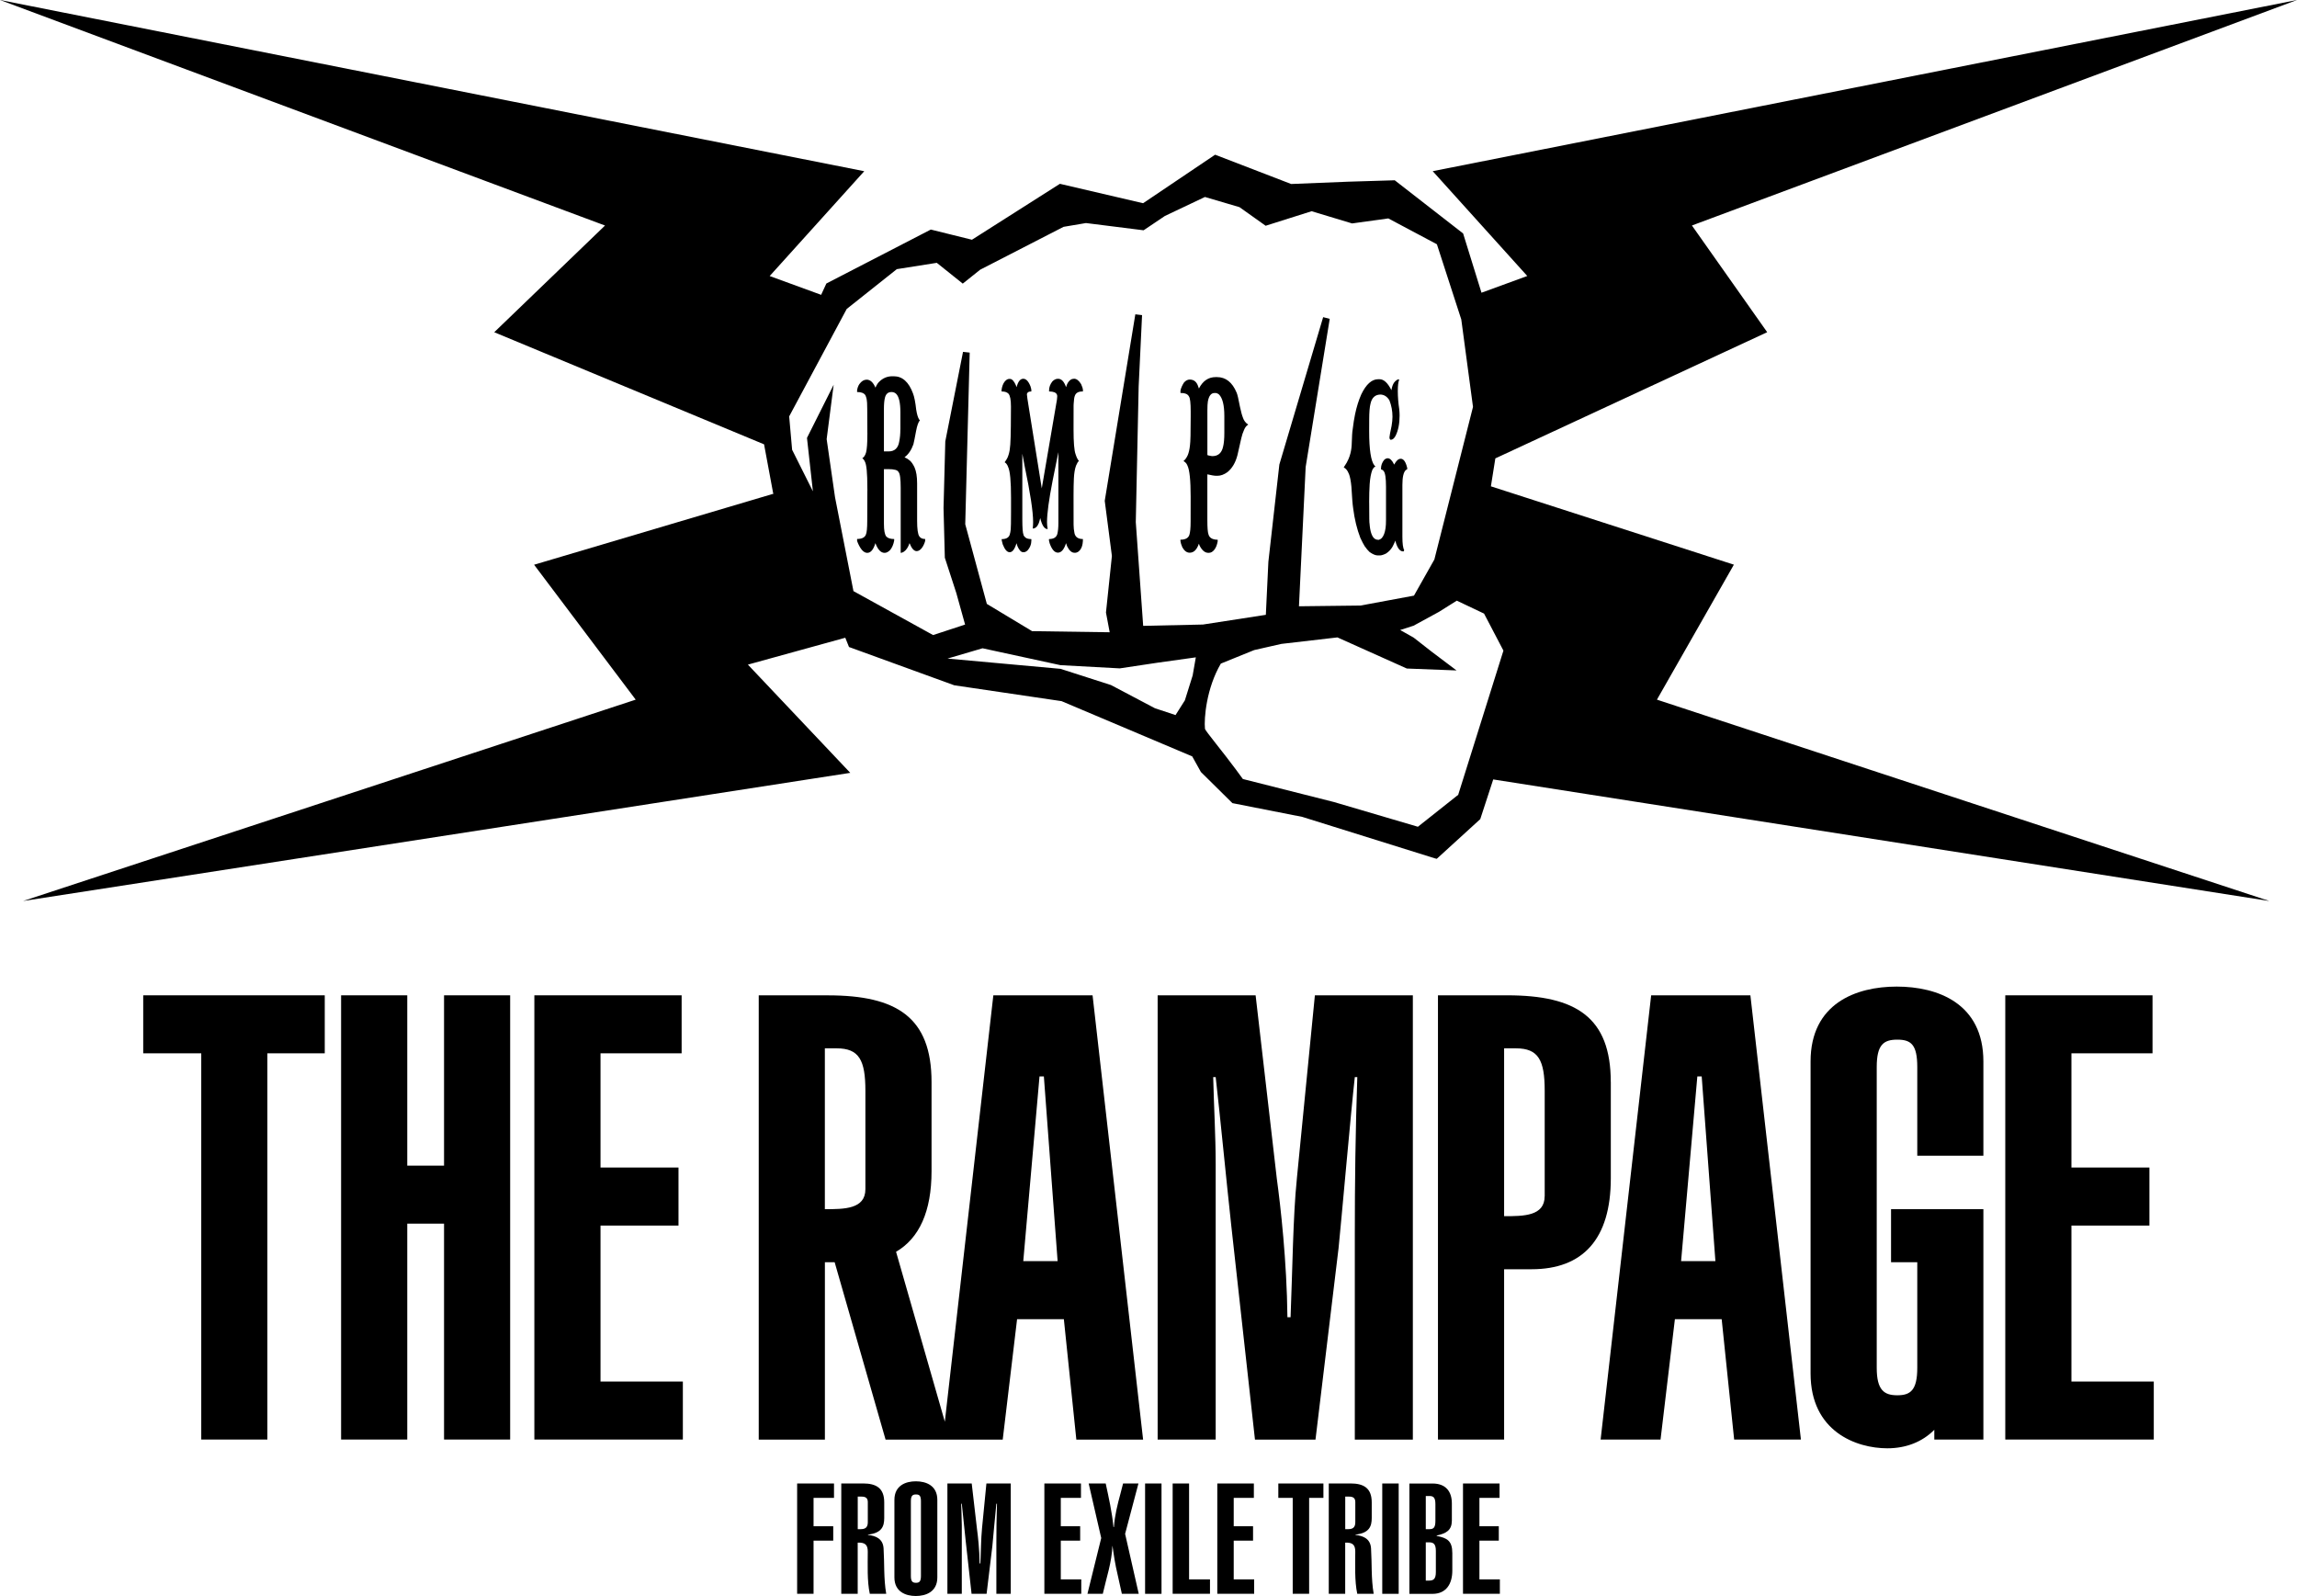 <?xml version="1.0" encoding="UTF-8"?>
<svg id="b" data-name="レイヤー 2" xmlns="http://www.w3.org/2000/svg" viewBox="0 0 600 416.87">
  <g id="c" data-name="レイヤー 1">
    <g>
      <g>
        <path d="M452.9,147.49l-63.46-20.46,1.16-7.3,71.01-32.96-19.66-27.87L600,0l-225.76,44.71,24.7,27.38-11.96,4.37-4.71-15.19-.09-.29-17.81-13.85-.05-.04-12.18.37-14.88.6-19.86-7.65-18.81,12.67-21.66-5.05-.07-.02-22.98,14.61-10.7-2.65h-.06s-27.22,14.06-27.22,14.06l-.05.03-1.36,2.95-13.44-4.91,24.7-27.38L0,0l158.04,58.91-28.94,27.87,70.48,29.28,2.37,12.74.1.16-62.54,18.55,26.54,35.24L6.05,235.34l216.05-33.47-26.74-28.27,25.44-7.02.94,2.35.03.07,27.5,10,28.02,4.14,34.13,14.43,2.27,4.08,8.23,8.13,18.24,3.59,34.7,10.85.44.1,11.36-10.36,3.39-10.37,202.74,31.76-159.98-52.6,20.09-35.24ZM311.56,176.35l-2.06,6.58-2.44,3.85-5.39-1.79-11.46-6.05-13.19-4.24-29.52-2.68,9.15-2.69,20.34,4.41,15.51.84,9.78-1.47,10.08-1.41-.81,4.63ZM298.61,163.47l-1.93-27.09.75-35.42.89-18.65-1.76-.21-7.97,48.59-.02.14,1.87,14.39-1.55,14.78.97,5.15-20.27-.29-11.82-7.12-5.64-20.81,1.16-44.67v-.16s-1.74-.19-1.74-.19l-4.63,23.38-.46,17.41.34,12.98,3,9.23,2.29,8.23-8.36,2.74-20.8-11.48-4.81-24.5-2.19-15.2,1.83-14.21-6.97,13.89,1.55,13.95-5.43-10.85-.77-8.72,15.03-28.06,13.09-10.4,10.44-1.65,6.78,5.43,4.54-3.63,21.79-11.2,5.86-.99,15.05,1.89,5.56-3.74,10.46-4.96,9.03,2.66,6.75,4.8.07.06,12.01-3.8,10.58,3.19,9.46-1.31,12.69,6.75,6.37,19.64,3.06,22.84-10.09,39.86-5.33,9.44-13.96,2.59-16.08.19,1.75-36.38,6.26-38.54.03-.15-1.72-.45-11.44,38.49-2.87,25.42-.66,13.84-16.44,2.54-15.58.34ZM380.93,207.58l-10.56,8.37-21.9-6.45-23.82-6.02c-.61-.84-1.23-1.68-1.84-2.51-3.07-4.17-8.01-10.13-8.06-10.59-.28-2.73.38-10.64,4.15-17.05l8.71-3.53,7.08-1.61,14.66-1.7,18.13,8.13,12.98.5-6.47-4.88-4.75-3.71-3.5-1.97,3.5-1.13,6.64-3.62,4.65-2.92,7.12,3.38,5.06,9.67-11.8,37.62Z"/>
        <path d="M240.13,140.1c-.38-.57-.57-1.92-.57-4.06v-9.8c0-1.73-.22-3.12-.67-4.15-.39-.82-.8-1.42-1.22-1.78-.38-.34-.84-.62-1.38-.86v-.03c.99-.72,1.75-1.84,2.3-3.36.15-.61.39-1.78.7-3.48.27-1.42.6-2.35.99-2.79v-.03s-.07-.05-.17-.16c-.33-.48-.59-1.35-.79-2.6-.21-1.92-.49-3.34-.84-4.25-1.1-2.98-2.77-4.47-5.03-4.47h-.36c-1.36,0-2.52.5-3.49,1.49-.33.32-.63.81-.92,1.49-.6-1.4-1.37-2.09-2.3-2.09-.71,0-1.34.38-1.89,1.14-.32.46-.52,1.02-.61,1.65v.38l.02.06c1.04,0,1.74.26,2.12.79.24.49.38,1,.42,1.55.08,0,.12,2.74.12,8.21.01.17.01.28.01.32-.01,0-.01.1-.01.29v.13c0,2.14-.11,3.63-.33,4.47-.2.72-.51,1.23-.96,1.52v.06c.22.11.44.38.64.82.44.78.65,3.04.65,6.78v.16c0,.21,0,.36.01.44-.01.19-.01.31-.01.35-.01,5.22-.02,7.83-.03,7.83,0,1.84-.12,3.02-.36,3.55-.3.74-1.06,1.11-2.27,1.11l-.02.07v.35c0,.09.07.31.22.67.74,1.69,1.55,2.54,2.44,2.54s1.62-.84,2.12-2.54c.63,1.69,1.43,2.54,2.4,2.54.49,0,.98-.25,1.47-.76.51-.63.86-1.46,1.04-2.47v-.38c-.96,0-1.65-.22-2.06-.66-.42-.51-.62-1.62-.62-3.33v-14.27h1.15c1.56,0,2.45.25,2.66.76.38.38.57,1.76.57,4.15v16.96c.24,0,.5-.09.81-.29.64-.42,1.14-1.17,1.5-2.25.55,1.4,1.17,2.09,1.86,2.09.47,0,.92-.28,1.35-.82.39-.53.68-1.14.87-1.84v-.51c-.73,0-1.23-.23-1.52-.7ZM235.18,112.17c0,1.18-.1,2.23-.29,3.14-.27,1.73-1.2,2.6-2.78,2.6h-1.22v-11.16c0-1.25.09-2.22.28-2.92.25-.95.81-1.43,1.69-1.43.49,0,.9.16,1.22.47.74.72,1.11,2.34,1.11,4.85v4.44Z"/>
        <path d="M280.56,98.95h-.23c-.21,0-.44.09-.69.25-.57.42-.96,1.07-1.17,1.93-.51-1.46-1.19-2.19-2.06-2.19h-.09c-.51,0-.98.23-1.44.7-.56.72-.85,1.49-.85,2.31v.25s0,.06.01.06h.25c.23,0,.43.02.61.06.84.15,1.26.55,1.26,1.21,0,.21-.03.51-.08.89-.06.4-1.38,8.12-3.96,23.14-.05-.32-1.17-7.3-3.36-20.96-.34-2.07-.52-3.27-.52-3.58v-.13c.13-.42.46-.63,1-.63h.13s.03-.07.04-.22c0-.27-.08-.64-.23-1.11-.52-1.33-1.15-2-1.89-2-.79,0-1.37.73-1.75,2.19h-.01c-.1-.25-.15-.4-.15-.44-.49-1.14-1.02-1.71-1.58-1.71h-.21c-.42,0-.83.28-1.25.82-.38.55-.62,1.24-.72,2.06v.35s0,.06.03.06h.16c.68,0,1.22.19,1.61.57.43.49.65,1.61.65,3.36,0,.78,0,1.26-.01,1.43,0,5.43-.1,8.65-.29,9.67-.08.72-.27,1.45-.57,2.19-.21.44-.47.85-.76,1.24v.03c.38.23.68.63.89,1.21.51,1.08.76,3.77.76,8.08v3.68c0,2.62-.03,4.13-.08,4.53-.04.53-.14,1.02-.28,1.46-.27.74-.96,1.11-2.06,1.11,0,0-.02.01-.04.03,0,.19.1.63.29,1.33.54,1.38,1.14,2.06,1.81,2.06.73,0,1.32-.78,1.79-2.35l.25.79c.46,1.04.95,1.55,1.46,1.55h.25c.25,0,.53-.13.84-.38.73-.76,1.09-1.69,1.09-2.79,0-.04,0-.13-.03-.25-.68,0-1.2-.14-1.54-.41-.33-.3-.49-.54-.49-.73-.2-.42-.31-1.75-.31-3.99v-17.12h.01c.09.57.29,1.64.6,3.2,1.47,7.02,2.21,11.88,2.21,14.58,0,.61-.03,1.17-.1,1.68v.03c.66,0,1.19-.46,1.58-1.4.12-.34.25-.78.38-1.33.46,1.92,1.1,2.88,1.93,2.88h.01c-.12-.65-.17-1.26-.17-1.81,0-2.24.49-5.84,1.46-10.81.83-4.04,1.33-6.5,1.49-7.39h.02v18.45c0,1.23-.1,2.19-.29,2.89-.26.84-.97,1.27-2.13,1.27h-.01s-.03.07-.04.22c0,.15.07.46.21.95.57,1.58,1.28,2.38,2.13,2.38.9,0,1.61-.82,2.13-2.47l.29.82c.56,1.12,1.19,1.68,1.9,1.68h.27c.14,0,.34-.06.61-.19.9-.57,1.34-1.68,1.34-3.33v-.06c-.65,0-1.15-.14-1.52-.41-.35-.25-.58-.63-.69-1.14-.15-.76-.23-1.5-.23-2.22,0-3.09-.01-5.55-.01-7.39v-.32c0-1.71.03-3.18.09-4.41.07-1.33.25-2.42.55-3.26.27-.66.52-1.06.73-1.21v-.09c-.3-.32-.58-.89-.84-1.71-.36-.97-.53-3.12-.53-6.44v-.09c0-1.54,0-3.6.01-6.18.01-.17.02-.32.02-.44.06-1.04.15-1.71.28-2.03.24-.8.9-1.21,1.98-1.21h.13s.03-.02.03-.06v-.32c-.02-.38-.18-.9-.48-1.55-.58-.93-1.19-1.4-1.83-1.4Z"/>
        <path d="M324.68,109.12c-.25-.61-.52-1.59-.8-2.92-.37-1.96-.65-3.18-.86-3.64-1.13-2.7-2.84-4.06-5.13-4.06h-.35c-1.89,0-3.35.99-4.37,2.98l-.16-.44c-.38-1.27-1.12-1.9-2.24-1.9-.55,0-1.06.27-1.51.79-.47.74-.78,1.44-.91,2.09v.57s0,.06.03.06h.19c1.01,0,1.67.3,1.99.89.31.42.46,1.72.46,3.9v1.36c0,4.14-.06,6.66-.19,7.54-.11,1.06-.31,1.92-.6,2.6-.31.66-.66,1.14-1.06,1.46v.06h.01c.46.25.79.63.99,1.14.56,1.14.84,3.86.84,8.15-.01,3.53-.01,5.72-.01,6.56,0,1.59-.11,2.72-.32,3.39-.28.85-1.05,1.27-2.3,1.27-.03,0-.04.02-.04.06v.29c.05.42.21.96.49,1.62.52.95,1.17,1.43,1.93,1.43,1.07,0,1.86-.78,2.4-2.35,0,.04.06.21.19.51.65,1.25,1.4,1.87,2.24,1.87h.2c.5,0,.97-.26,1.39-.79.44-.55.73-1.29.89-2.22v-.41c-.73,0-1.29-.14-1.7-.41-.36-.23-.59-.57-.71-1.01-.19-.51-.29-1.73-.29-3.68v-11.98c1.08.25,1.85.38,2.33.38h.29c.87,0,1.74-.32,2.62-.95,1.25-1.01,2.13-2.5,2.63-4.47.4-1.8.73-3.27,1-4.41.17-.76.41-1.49.73-2.19.26-.63.61-1.08,1.06-1.33v-.06s-.04-.01-.06-.03c-.59-.36-1.02-.93-1.3-1.71ZM319.81,113.05c0,1.57-.11,2.78-.33,3.65-.37,1.63-1.3,2.44-2.79,2.44-.16-.02-.27-.03-.31-.03-.67-.11-1-.2-1-.29v-11.54c0-1.18.05-2,.13-2.44.27-1.46.85-2.19,1.74-2.19h.23c.29,0,.6.13.93.38.93.93,1.4,2.81,1.4,5.64v4.37Z"/>
        <path d="M352.33,123.71c.31.78.53,1.92.67,3.42.16,2.81.31,4.71.47,5.71.36,2.81.98,5.37,1.87,7.67.47.99.84,1.71,1.13,2.16.44.63.87,1.14,1.28,1.52.83.59,1.55.89,2.14.89h.53c.42,0,.97-.17,1.65-.51.6-.42,1.04-.83,1.31-1.24.22-.21.6-.92,1.13-2.12,0,.09.04.29.12.6.48,1.48,1.11,2.22,1.87,2.22h.09c.06,0,.13-.12.2-.35-.31-.51-.47-1.67-.47-3.49v-13.54c0-2.05.3-3.34.9-3.87.24-.13.36-.2.36-.22v-.32c-.38-1.61-.94-2.41-1.7-2.41-.6,0-1.17.51-1.7,1.52h-.01c-.52-1.1-1.09-1.65-1.7-1.65-.29,0-.59.14-.9.41-.56.7-.84,1.46-.84,2.28v.19c.33.11.55.25.67.44.42.42.64,1.81.64,4.15v8.56c0,.97-.04,1.71-.12,2.22-.17,1.18-.5,2.05-.99,2.6-.21.21-.48.37-.8.47-.05-.02-.09-.03-.13-.03h-.07c-.78,0-1.36-.56-1.74-1.68-.22-.63-.37-1.48-.45-2.54-.06,0-.09-1.71-.09-5.13,0-.17,0-.37-.01-.6,0-1.67.04-3.19.13-4.56.11-1.59.34-2.84.71-3.77.31-.55.57-.82.78-.82v-.06s-.1-.08-.25-.25c-.91-1.14-1.37-4.12-1.37-8.94,0-1.4,0-2.39.01-2.98,0-1.97.11-3.38.35-4.25.34-1.52,1.18-2.3,2.51-2.35,1,0,1.8.5,2.41,1.49.54,1.38.81,2.81.81,4.31,0,.68-.08,1.47-.23,2.38-.37,1.71-.55,2.7-.55,2.95v.09c0,.3.1.5.3.6.51,0,.95-.37,1.32-1.11.68-1.4,1.02-3.14,1.02-5.23,0-.47-.03-1-.09-1.62-.25-1.67-.38-3.25-.38-4.75,0-1.42.12-2.4.35-2.95v-.03c-.06-.04-.09-.08-.09-.13-.4.06-.79.34-1.19.82-.37.51-.61,1.19-.73,2.03h-.01c-.96-1.9-1.99-2.85-3.08-2.85h-.38c-1.67,0-3.13,1.31-4.4,3.93-.7,1.58-1.24,3.32-1.63,5.2-.23,1.08-.44,2.41-.63,3.99-.11.51-.19,1.87-.26,4.09-.05.99-.23,1.94-.53,2.85-.15.49-.41,1.07-.77,1.74l-.76,1.2v.03c.58.32,1.01.85,1.28,1.59Z"/>
      </g>
      <g>
        <polygon points="208.22 416.3 212.51 416.3 212.51 402.42 217.65 402.42 217.65 398.66 212.51 398.66 212.51 391.25 217.85 391.25 217.85 387.49 208.22 387.49 208.22 416.3"/>
        <path d="M226.72,400.92v-.08c3.64-.4,4.25-2.18,4.25-4.33v-4.09c0-3.73-2.1-4.94-5.55-4.94h-5.67v28.82h4.29v-13.36c1.98-.08,2.63.61,2.63,2.35,0,3.36-.2,7.69.53,11.01h4.29c-.69-3.97-.44-8.01-.69-11.86-.16-2.63-2.18-3.28-4.09-3.52ZM226.68,397.56c0,1.05-.32,1.86-1.82,1.86h-.81v-8.5h1.01c.97,0,1.62.32,1.62,1.42v5.22Z"/>
        <path d="M239.22,386.92c-2.63,0-5.59,1.09-5.59,4.86v20.24c0,3.76,2.96,4.86,5.59,4.86s5.62-1.09,5.62-4.86v-20.24c0-3.77-2.95-4.86-5.62-4.86ZM240.56,411.65c0,1.46-.44,1.78-1.29,1.78-.89,0-1.34-.33-1.34-1.78v-19.51c0-1.46.44-1.78,1.34-1.78s1.29.33,1.29,1.78v19.51Z"/>
        <path d="M256.5,399.42c-.24,2.31-.28,5.95-.41,8.95h-.2c-.04-3.64-.45-7.2-.69-8.99l-1.38-11.9h-6.35v28.82h3.76v-17.89c0-1.74-.12-3.88-.16-5.63h.16c.28,2.47.69,6.68,1.01,9.64l1.54,13.88h3.93l1.5-12.43c.16-1.54.81-8.95,1.05-11.09h.16c-.12,3.64-.16,6.84-.16,10.24v13.28h3.76v-28.82h-6.36l-1.17,11.94Z"/>
        <polygon points="277.09 402.42 282.15 402.42 282.15 398.66 277.09 398.66 277.09 391.25 282.36 391.25 282.36 387.49 272.8 387.49 272.8 416.3 282.44 416.3 282.44 412.54 277.09 412.54 277.09 402.42"/>
        <path d="M297.37,387.49h-4.01l-.69,2.67c-.77,2.83-1.5,5.71-1.7,8.7h-.12c-.37-3.85-1.22-7.61-2.03-11.37h-4.45l3.28,14.25-3.6,14.57h4.01c.93-4.17,2.39-8.34,2.51-12.59.04-.04.45,3.36.93,5.63l1.54,6.96h4.41l-3.56-15.66,3.48-13.15Z"/>
        <rect x="299.11" y="387.49" width="4.29" height="28.82"/>
        <polygon points="310.6 387.49 306.31 387.49 306.31 416.3 316.06 416.3 316.06 412.54 310.6 412.54 310.6 387.49"/>
        <polygon points="322.26 402.42 327.31 402.42 327.31 398.66 322.26 398.66 322.26 391.25 327.52 391.25 327.52 387.49 317.97 387.49 317.97 416.3 327.6 416.3 327.6 412.54 322.26 412.54 322.26 402.42"/>
        <polygon points="333.91 391.25 337.67 391.25 337.67 416.3 341.96 416.3 341.96 391.25 345.69 391.25 345.69 387.49 333.91 387.49 333.91 391.25"/>
        <path d="M354.06,400.92v-.08c3.64-.4,4.25-2.18,4.25-4.33v-4.09c0-3.73-2.1-4.94-5.55-4.94h-5.67v28.82h4.29v-13.36c1.98-.08,2.63.61,2.63,2.35,0,3.36-.2,7.69.52,11.01h4.29c-.69-3.97-.44-8.01-.69-11.86-.16-2.63-2.19-3.28-4.09-3.52ZM354.02,397.56c0,1.05-.32,1.86-1.82,1.86h-.81v-8.5h1.01c.97,0,1.62.32,1.62,1.42v5.22Z"/>
        <rect x="361.06" y="387.49" width="4.29" height="28.82"/>
        <path d="M375.27,401.17v-.08c2.47-.56,3.93-1.33,3.97-3.84v-4.57c0-3.07-1.58-5.18-5.02-5.18h-6.07v28.82h6.03c3.6,0,5.18-2.63,5.18-6.07v-4.57c0-3.24-1.38-3.97-4.09-4.49ZM372.43,390.76h.97c1.09,0,1.54.49,1.54,2.15v4.37c0,1.66-.44,2.14-1.54,2.14h-.97v-8.66ZM375.06,410.6c0,1.78-.56,2.26-1.78,2.26h-.85v-10h.85c1.22,0,1.78.49,1.78,2.27v5.46Z"/>
        <polygon points="386.44 412.54 386.44 402.42 391.5 402.42 391.5 398.66 386.44 398.66 386.44 391.25 391.7 391.25 391.7 387.49 382.15 387.49 382.15 416.3 391.78 416.3 391.78 412.54 386.44 412.54"/>
      </g>
      <g>
        <polygon points="37.41 275.13 52.57 275.13 52.57 376.01 69.84 376.01 69.84 275.13 84.83 275.13 84.83 259.98 37.41 259.98 37.41 275.13"/>
        <polygon points="115.99 304.47 106.38 304.47 106.38 259.98 89.1 259.98 89.1 376.01 106.38 376.01 106.38 319.62 115.99 319.62 115.99 376.01 133.26 376.01 133.26 259.98 115.99 259.98 115.99 304.47"/>
        <polygon points="156.86 320.12 177.23 320.12 177.23 304.96 156.86 304.96 156.86 275.13 178.05 275.13 178.05 259.98 139.58 259.98 139.58 376.01 178.37 376.01 178.37 360.86 156.86 360.86 156.86 320.12"/>
        <path d="M259.47,259.98l-12.67,111.37-12.74-44.38c6.04-3.52,9.27-10.5,9.27-21.07v-23.26c0-16.95-9.13-22.65-27.05-22.65h-18.09v116.04h17.28v-46.33h2.55l13.3,46.33h30.6l3.75-31.45h12.22l3.26,31.45h17.44l-13.2-116.04h-25.91ZM226.05,310.62c0,5.22-5.54,5.22-10.59,5.22v-42.01h3.09c5.87,0,7.5,3.1,7.5,11.08v25.71ZM267.29,329.41l4.24-48.24h1.14l3.59,48.24h-8.96Z"/>
        <path d="M338.74,308.05c-.98,9.29-1.14,23.96-1.63,36.02h-.82c-.16-14.67-1.79-29.01-2.77-36.18l-5.54-47.91h-25.59v116.04h15.16v-72.03c0-7.01-.49-15.65-.65-22.65h.65c1.14,9.94,2.77,26.89,4.07,38.79l6.19,55.9h15.81l6.03-50.04c.65-6.19,3.26-36.02,4.24-44.65h.65c-.49,14.66-.65,27.54-.65,41.23v53.46h15.16v-116.04h-25.59l-4.73,48.08Z"/>
        <path d="M420.75,282.63c0-16.95-9.12-22.65-27.05-22.65h-18.09v116.04h17.28v-44.49h7.17c13.36,0,20.7-7.82,20.7-23.79v-25.1ZM403.48,312.45c0,5.22-5.54,5.22-10.59,5.22v-43.84h3.1c5.87,0,7.5,3.1,7.5,11.08v27.54Z"/>
        <path d="M431.3,259.98l-13.2,116.04h15.65l3.75-31.45h12.22l3.26,31.45h17.44l-13.2-116.04h-25.91ZM439.12,329.41l4.24-48.24h1.14l3.58,48.24h-8.96Z"/>
        <polygon points="541.08 360.86 541.08 320.12 561.45 320.12 561.45 304.96 541.08 304.96 541.08 275.13 562.26 275.13 562.26 259.98 523.8 259.98 523.8 376.01 562.59 376.01 562.59 360.86 541.08 360.86"/>
        <path d="M495.43,257.7c-10.59,0-22.49,4.4-22.49,19.56v81.48c0,15.16,11.9,19.56,20.05,19.56,4.83,0,9.09-1.63,12.27-4.83v2.55h12.82v-60.18h-24.12v13.85h6.85v27.59c0,5.87-1.79,7.17-5.21,7.17s-5.38-1.3-5.38-7.17v-78.55c0-5.87,1.79-7.17,5.38-7.17s5.21,1.3,5.21,7.17v23.14h17.27v-24.61c0-15.16-11.9-19.56-22.65-19.56Z"/>
      </g>
    </g>
  </g>
</svg>